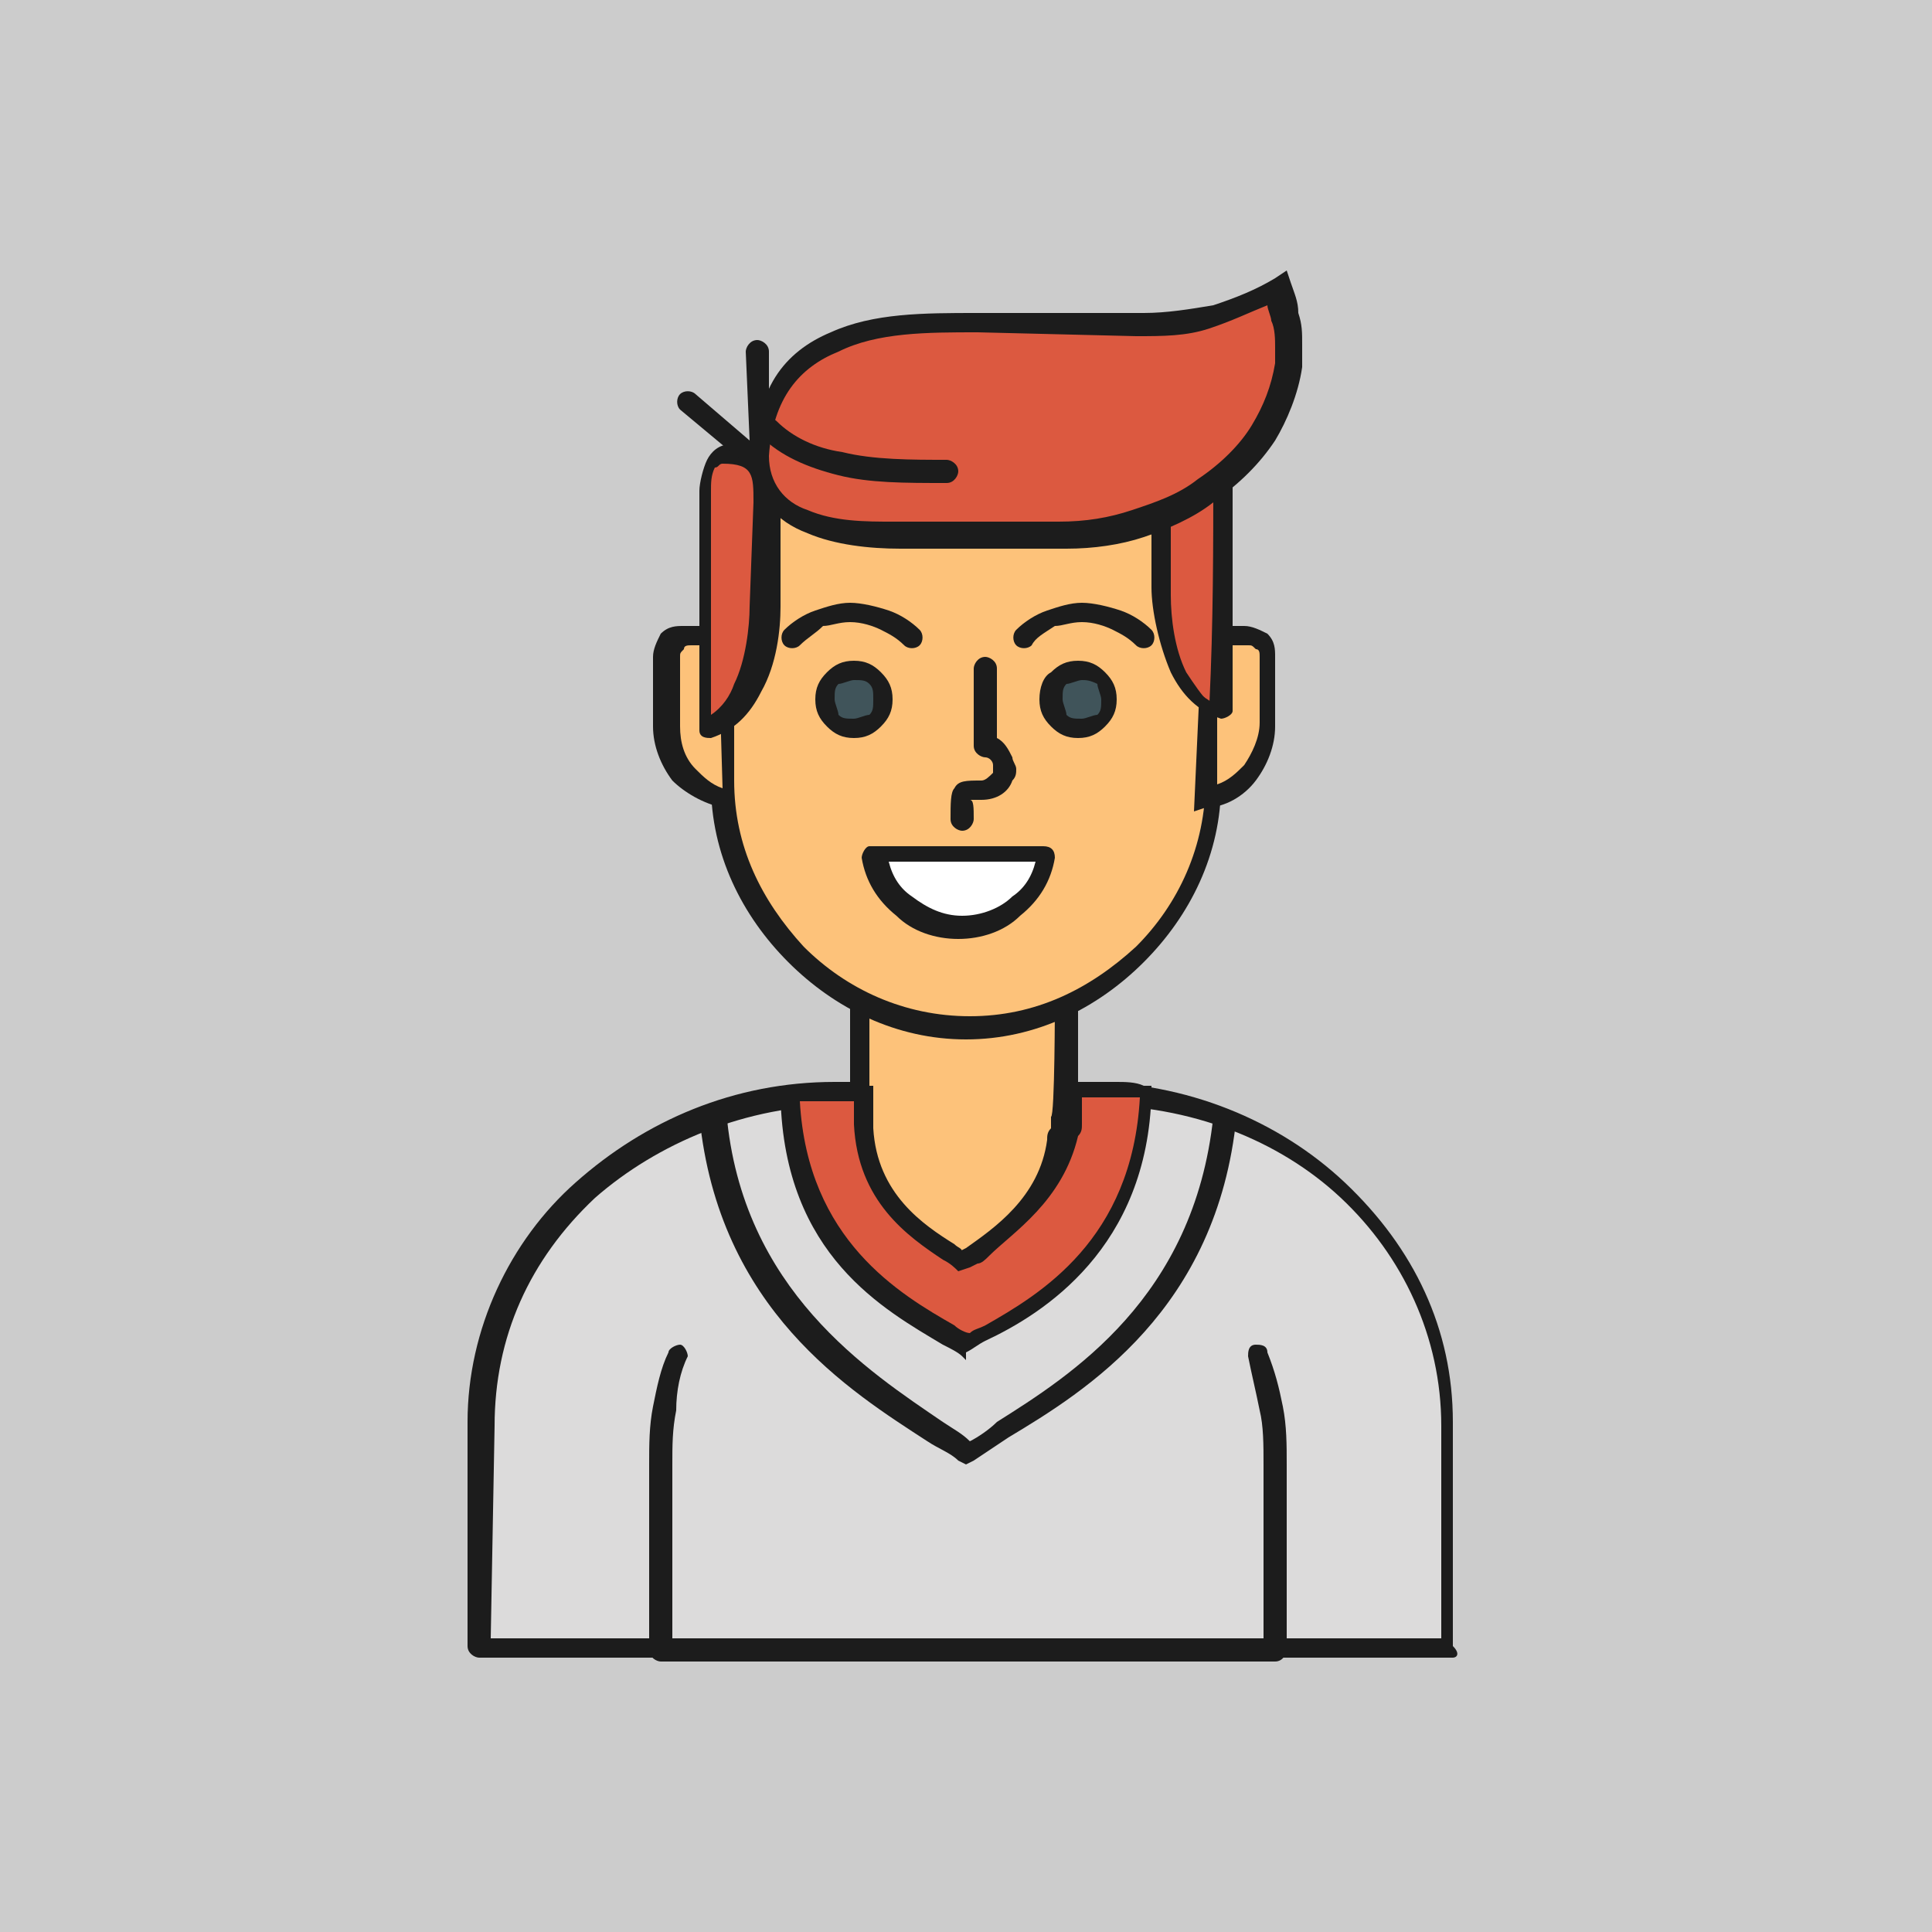 <?xml version="1.0" encoding="utf-8"?>
<!-- Generator: Adobe Illustrator 19.0.0, SVG Export Plug-In . SVG Version: 6.00 Build 0)  -->
<svg version="1.1" id="Layer_1" xmlns="http://www.w3.org/2000/svg" xmlns:xlink="http://www.w3.org/1999/xlink" x="0px" y="0px"
	 viewBox="0 0 50 50" style="enable-background:new 0 0 50 50;" xml:space="preserve">
<style type="text/css">
	.st0{fill:#CCCCCC;}
	.st1{fill:#DCDBDB;}
	.st2{fill:#1C1C1C;}
	.st3{fill:#FDC27A;}
	.st4{fill:#FFFFFF;}
	.st5{fill:#DC5940;}
	.st6{fill:#40545A;}
</style>
<rect id="XMLID_44_" class="st0" width="50" height="50"/>
<g id="Avatar_15">
	<path id="XMLID_43_" class="st1" d="M12.4,42.7h25.2v-5.8c0-4.8-4.2-8.6-9.4-8.6h-6.5c-5.2,0-9.4,3.9-9.4,8.6L12.4,42.7L12.4,42.7z
		"/>
	<path class="st2" d="M12.7,42.4h24.6v-5.5c0-2.3-1-4.4-2.6-5.9s-3.9-2.4-6.4-2.4h-6.5c-2.5,0-4.8,1-6.4,2.4
		c-1.7,1.6-2.6,3.6-2.6,5.9L12.7,42.4L12.7,42.4z M37.6,42.9H12.4c-0.1,0-0.3-0.1-0.3-0.3v-5.8c0-2.4,1.1-4.7,2.8-6.2
		c1.8-1.6,4.1-2.6,6.7-2.6h6.5c2.6,0,5,1,6.7,2.6c1.8,1.7,2.8,3.8,2.8,6.2v5.8C37.8,42.8,37.7,42.9,37.6,42.9z"/>
	<path id="XMLID_40_" class="st2" d="M17.3,35c0-0.1,0.2-0.2,0.3-0.2c0.1,0,0.2,0.2,0.2,0.3c-0.2,0.4-0.3,0.9-0.3,1.4
		c-0.1,0.5-0.1,0.9-0.1,1.4v4.5h15.3v-4.5c0-0.5,0-1-0.1-1.4c-0.1-0.5-0.2-0.9-0.3-1.4c0-0.1,0-0.3,0.2-0.3c0.1,0,0.3,0,0.3,0.2
		c0.2,0.5,0.3,0.9,0.4,1.4c0.1,0.5,0.1,1,0.1,1.5v4.8c0,0.1-0.1,0.3-0.3,0.3H17.1c-0.1,0-0.3-0.1-0.3-0.3v-4.8c0-0.5,0-1,0.1-1.5
		C17,35.9,17.1,35.4,17.3,35z"/>
	<path id="XMLID_39_" class="st3" d="M22.3,25.7h5.3V29c0,0.2,0,0.4-0.1,0.6c-0.4,1.9-2,2.7-2.5,3.2c-0.6-0.5-2.4-1.4-2.6-3.6
		c0-0.1,0-0.1,0-0.2C22.3,29,22.3,25.7,22.3,25.7z"/>
	<path class="st2" d="M22.3,25.4h5.6v3.5c0,0.1,0,0.2,0,0.3c0,0.1,0,0.2-0.1,0.3c-0.4,1.7-1.7,2.5-2.3,3.1c-0.1,0.1-0.2,0.2-0.3,0.2
		l-0.2,0.1l-0.2-0.1c-0.1-0.1-0.2-0.2-0.4-0.3C23.4,31.9,22.1,31,22,29v-0.1v-0.1v-3.5L22.3,25.4L22.3,25.4z M27.3,25.9h-4.8v3V29
		v0.1l0,0c0.1,1.8,1.4,2.6,2.1,3.1c0.1,0.1,0.2,0.1,0.2,0.2l0.2-0.1c0.7-0.5,1.9-1.3,2.1-2.8l0,0c0-0.1,0-0.2,0.1-0.3
		c0-0.1,0-0.2,0-0.3C27.3,28.9,27.3,25.9,27.3,25.9z"/>
	<path id="XMLID_36_" class="st3" d="M25,9.4L25,9.4c3.4,0,6.2,2.8,6.2,6.2v4.6c0,3.4-2.8,6.2-6.2,6.2l0,0c-3.4,0-6.2-2.8-6.2-6.2
		v-4.6C18.8,12.1,21.6,9.4,25,9.4z"/>
	<path class="st2" d="M25,9.1c1.8,0,3.4,0.8,4.6,2c1.2,1.2,2,2.8,2,4.6v4.6c0,1.8-0.8,3.4-2,4.6c-1.2,1.2-2.8,2-4.6,2
		s-3.4-0.8-4.6-2c-1.2-1.2-2-2.8-2-4.6v-4.6c0-1.8,0.8-3.4,2-4.6C21.6,9.8,23.2,9.1,25,9.1L25,9.1z M29.3,11.3
		c-1.1-1.1-2.6-1.8-4.3-1.8c-1.7,0-3.1,0.7-4.3,1.8C19.6,12.4,19,14,19,15.6v4.6c0,1.7,0.7,3.1,1.8,4.3c1.1,1.1,2.6,1.8,4.3,1.8
		s3.1-0.7,4.3-1.8c1.1-1.1,1.8-2.6,1.8-4.3v-4.6C31,14,30.4,12.4,29.3,11.3z"/>
	<path id="XMLID_33_" class="st2" d="M25.2,21.2c0,0.1-0.1,0.3-0.3,0.3c-0.1,0-0.3-0.1-0.3-0.3c0-0.4,0-0.7,0.1-0.8
		c0.1-0.2,0.3-0.2,0.7-0.2c0.1,0,0.2-0.1,0.3-0.2v-0.1v-0.1c0-0.1-0.1-0.2-0.2-0.2s-0.3-0.1-0.3-0.3v-2c0-0.1,0.1-0.3,0.3-0.3
		c0.1,0,0.3,0.1,0.3,0.3v1.8c0.2,0.1,0.3,0.3,0.4,0.5c0,0.1,0.1,0.2,0.1,0.3c0,0.1,0,0.2-0.1,0.3c-0.1,0.3-0.4,0.5-0.8,0.5
		c-0.2,0-0.3,0-0.3,0C25.2,20.7,25.2,20.9,25.2,21.2z"/>
	<path id="XMLID_32_" class="st4" d="M27.1,22.2c-0.2,1-1.2,1.9-2.2,1.9l0,0c-1.1,0-2-0.8-2.2-1.9H27.1z"/>
	<path class="st2" d="M27.3,22.2c-0.1,0.6-0.4,1.1-0.9,1.5c-0.4,0.4-1,0.6-1.6,0.6c-0.6,0-1.2-0.2-1.6-0.6c-0.5-0.4-0.8-0.9-0.9-1.5
		c0-0.1,0.1-0.3,0.2-0.3l0,0H27C27.2,21.9,27.3,22,27.3,22.2L27.3,22.2L27.3,22.2z M26.2,23.2c0.3-0.2,0.5-0.5,0.6-0.9H23
		c0.1,0.4,0.3,0.7,0.6,0.9c0.4,0.3,0.8,0.5,1.3,0.5C25.4,23.7,25.9,23.5,26.2,23.2z"/>
	<path id="XMLID_29_" class="st3" d="M18.8,16.9L18.8,16.9c0-0.3-0.3-0.5-0.6-0.5h-0.4c-0.3,0-0.6,0.3-0.6,0.6v1.8l0,0
		c0,0.9,0.7,1.7,1.6,1.9v-1.9V16.9L18.8,16.9z"/>
	<path class="st2" d="M18.6,17L18.6,17c0-0.1,0-0.2-0.1-0.2s-0.1-0.1-0.2-0.1h-0.4c-0.1,0-0.2,0-0.2,0.1c-0.1,0.1-0.1,0.1-0.1,0.2
		v1.8c0,0.4,0.1,0.8,0.4,1.1c0.2,0.2,0.4,0.4,0.7,0.5L18.6,17L18.6,17z M18.8,16.4c0.1,0.1,0.1,0.2,0.2,0.3H19V21l-0.3-0.1
		c-0.5-0.1-1-0.4-1.3-0.7c-0.3-0.4-0.5-0.9-0.5-1.4v-1.8c0-0.2,0.1-0.4,0.2-0.6c0.2-0.2,0.4-0.2,0.6-0.2h0.4
		C18.5,16.2,18.7,16.2,18.8,16.4z"/>
	<path id="XMLID_26_" class="st3" d="M31.3,16.9L31.3,16.9c0-0.3,0.3-0.5,0.6-0.5h0.4c0.3,0,0.6,0.3,0.6,0.6v1.8l0,0
		c0,0.9-0.7,1.7-1.6,1.9v-1.9L31.3,16.9L31.3,16.9z"/>
	<path class="st2" d="M31.5,17L31.5,17v3.3c0.3-0.1,0.5-0.3,0.7-0.5c0.2-0.3,0.4-0.7,0.4-1.1V17c0-0.1,0-0.2-0.1-0.2
		c-0.1-0.1-0.1-0.1-0.2-0.1h-0.5c-0.1,0-0.2,0-0.2,0.1C31.6,16.8,31.5,16.9,31.5,17L31.5,17z M31.1,16.6c0-0.1,0.1-0.2,0.2-0.3
		c0.1-0.1,0.3-0.1,0.5-0.1h0.4c0.2,0,0.4,0.1,0.6,0.2C33,16.6,33,16.8,33,17v1.8c0,0.5-0.2,1-0.5,1.4c-0.3,0.4-0.8,0.7-1.3,0.7
		l-0.3,0.1L31.1,16.6L31.1,16.6z"/>
	<path id="XMLID_23_" class="st5" d="M18.9,11.8c1.1,0,1,0.5,1,1.4v1.5v1.2c0,1.1-0.4,2.8-1.6,3.1V16v-3.2
		C18.3,12.4,18.5,11.8,18.9,11.8z"/>
	<path class="st2" d="M18.9,11.5c1.3,0,1.3,0.5,1.3,1.5v0.1l0,0v2.6c0,0.6-0.1,1.5-0.5,2.2c-0.3,0.6-0.7,1-1.3,1.2
		c-0.1,0-0.3,0-0.3-0.2v-0.1l0,0v-6.1l0,0c0-0.2,0.1-0.6,0.2-0.8C18.4,11.7,18.6,11.5,18.9,11.5L18.9,11.5z M19.5,13
		c0-0.7,0-1-0.8-1c-0.1,0-0.1,0.1-0.2,0.1c-0.1,0.2-0.1,0.4-0.1,0.6c0,2,0,3.9,0,5.8c0.3-0.2,0.5-0.5,0.6-0.8c0.3-0.6,0.4-1.5,0.4-2
		L19.5,13L19.5,13L19.5,13z"/>
	<path id="XMLID_20_" class="st5" d="M31.7,12.1c0-0.5-0.3-0.9-0.6-0.9h-0.4l0,0l0,0l0,0l0,0l0,0l0,0l0,0c-0.5,0.1-0.6,0.9-0.6,1.7
		c0,0.8,0,1.6,0,2.3c0,1.1,0.4,2.8,1.6,3.1v-2.9V12.1L31.7,12.1z"/>
	<path class="st2" d="M31.4,12.1c0-0.2-0.1-0.4-0.1-0.5c-0.1-0.1-0.1-0.1-0.2-0.1s-0.3,0-0.5,0c-0.1,0-0.2,0.2-0.2,0.4
		c-0.1,0.3-0.1,0.7-0.1,1c0,0.4,0,0.8,0,1.2s0,0.9,0,1.3c0,0.6,0.1,1.4,0.4,2c0.2,0.3,0.4,0.6,0.6,0.8
		C31.4,16.1,31.4,14.2,31.4,12.1L31.4,12.1L31.4,12.1z M31.7,11.4c0.1,0.2,0.2,0.5,0.2,0.7v0.1l0,0v6.1l0,0v0.1
		c0,0.1-0.2,0.2-0.3,0.2c-0.6-0.2-1-0.6-1.3-1.2c-0.3-0.7-0.5-1.6-0.5-2.2c0-0.5,0-0.9,0-1.2c0-0.4,0-0.8,0-1.2c0-0.4,0-0.8,0.1-1.2
		s0.3-0.7,0.7-0.8h0.1h0.4C31.3,11.1,31.5,11.2,31.7,11.4z"/>
	<path id="XMLID_17_" class="st5" d="M25.3,8.4c-2.6,0-5.5,0.2-5.7,3.4c-0.1,1.7,2,2,3.4,2h4.3c1.4,0,2.6-0.4,3.7-1.1
		c1.2-0.8,2-2,2.1-3.2c0-0.2,0-0.4,0-0.5c0-0.5-0.1-1-0.3-1.5c-0.8,0.5-2,0.9-3.3,0.9H25.3z"/>
	<path class="st2" d="M25.3,8.6c-1.3,0-2.6,0-3.6,0.5c-1,0.4-1.7,1.2-1.8,2.7c0,0.7,0.4,1.2,1,1.4c0.7,0.3,1.5,0.3,2.2,0.3h4.3
		c0.7,0,1.3-0.1,1.9-0.3s1.2-0.4,1.7-0.8c0.6-0.4,1.1-0.9,1.4-1.4S32.9,10,33,9.4c0-0.1,0-0.2,0-0.2C33,9.1,33,9,33,9
		c0-0.2,0-0.5-0.1-0.7c0-0.1-0.1-0.3-0.1-0.4c-0.5,0.2-0.9,0.4-1.5,0.6c-0.6,0.2-1.2,0.2-1.9,0.2L25.3,8.6L25.3,8.6z M21.5,8.6
		c1.1-0.5,2.4-0.5,3.8-0.5h4.3c0.6,0,1.2-0.1,1.8-0.2c0.6-0.2,1.1-0.4,1.6-0.7l0.3-0.2l0.1,0.3c0.1,0.3,0.2,0.5,0.2,0.8
		c0.1,0.3,0.1,0.5,0.1,0.8c0,0.1,0,0.2,0,0.3s0,0.2,0,0.3c-0.1,0.7-0.4,1.4-0.7,1.9c-0.4,0.6-0.9,1.1-1.6,1.6
		c-0.5,0.4-1.2,0.7-1.8,0.9c-0.6,0.2-1.3,0.3-2,0.3h-4.3c-0.8,0-1.7-0.1-2.4-0.4c-0.8-0.3-1.4-0.9-1.3-1.9
		C19.5,10.1,20.3,9.1,21.5,8.6z"/>
	<circle id="XMLID_14_" class="st6" cx="22.1" cy="18.1" r="0.8"/>
	<path class="st2" d="M22.1,17.1c0.3,0,0.5,0.1,0.7,0.3l0,0c0.2,0.2,0.3,0.4,0.3,0.7c0,0.3-0.1,0.5-0.3,0.7
		c-0.2,0.2-0.4,0.3-0.7,0.3c-0.3,0-0.5-0.1-0.7-0.3l0,0c-0.2-0.2-0.3-0.4-0.3-0.7c0-0.3,0.1-0.5,0.3-0.7
		C21.6,17.2,21.8,17.1,22.1,17.1L22.1,17.1z M22.5,17.7c-0.1-0.1-0.2-0.1-0.4-0.1c-0.1,0-0.3,0.1-0.4,0.1c-0.1,0.1-0.1,0.2-0.1,0.4
		c0,0.1,0.1,0.3,0.1,0.4l0,0c0.1,0.1,0.2,0.1,0.4,0.1c0.1,0,0.3-0.1,0.4-0.1c0.1-0.1,0.1-0.2,0.1-0.4S22.6,17.8,22.5,17.7z"/>
	<circle id="XMLID_11_" class="st6" cx="28" cy="18.1" r="0.8"/>
	<path class="st2" d="M28,17.6c-0.1,0-0.3,0.1-0.4,0.1l0,0c-0.1,0.1-0.1,0.2-0.1,0.4c0,0.1,0.1,0.3,0.1,0.4c0.1,0.1,0.2,0.1,0.4,0.1
		c0.1,0,0.3-0.1,0.4-0.1c0.1-0.1,0.1-0.2,0.1-0.4c0-0.1-0.1-0.3-0.1-0.4C28.2,17.6,28.1,17.6,28,17.6L28,17.6z M27.2,17.4
		c0.2-0.2,0.4-0.3,0.7-0.3c0.3,0,0.5,0.1,0.7,0.3l0,0c0.2,0.2,0.3,0.4,0.3,0.7c0,0.3-0.1,0.5-0.3,0.7c-0.2,0.2-0.4,0.3-0.7,0.3
		c-0.3,0-0.5-0.1-0.7-0.3c-0.2-0.2-0.3-0.4-0.3-0.7S27,17.5,27.2,17.4L27.2,17.4z"/>
	<path id="XMLID_8_" class="st5" d="M24.9,32.7c-0.6-0.5-2.4-1.4-2.6-3.6c0-0.1,0-0.1,0-0.2v-0.7h-0.5c-0.5,0-0.9,0-1.4,0.1
		c0.1,4.5,3.4,5.8,4.6,6.5c1.2-0.8,4.5-2.1,4.6-6.5c-0.5-0.1-0.9-0.1-1.4-0.1h-0.7v0.7c0,0.2,0,0.4-0.1,0.6
		C27,31.4,25.5,32.3,24.9,32.7z"/>
	<path class="st2" d="M24.8,32.9c-0.1-0.1-0.2-0.2-0.4-0.3c-0.9-0.6-2.2-1.5-2.3-3.5V29v-0.1v-0.4h-0.3c-0.2,0-0.5,0-0.7,0
		s-0.3,0-0.4,0c0.2,3.6,2.6,5,4,5.8c0.1,0.1,0.3,0.2,0.4,0.2c0.1-0.1,0.2-0.1,0.4-0.2c1.4-0.8,3.8-2.2,4-5.9c-0.1,0-0.3,0-0.4,0
		c-0.2,0-0.4,0-0.7,0H28v0.4c0,0.1,0,0.2,0,0.3c0,0.1,0,0.2-0.1,0.3c-0.4,1.7-1.7,2.5-2.3,3.1c-0.1,0.1-0.2,0.2-0.3,0.2l-0.2,0.1
		L24.8,32.9L24.8,32.9z M24.7,32.2c0.1,0.1,0.2,0.1,0.2,0.2l0.2-0.1c0.7-0.5,1.9-1.3,2.1-2.8l0,0c0-0.1,0-0.2,0.1-0.3
		c0-0.1,0-0.2,0-0.3V28h0.9c0.2,0,0.5,0,0.7,0s0.5,0,0.7,0.1h0.2v0.2c-0.1,4-2.8,5.7-4.3,6.4c-0.2,0.1-0.3,0.2-0.5,0.3l0,0.2
		l-0.1-0.1c-0.1-0.1-0.3-0.2-0.5-0.3c-1.5-0.9-4.1-2.3-4.2-6.4v-0.2h0.2c0.2,0,0.5-0.1,0.7-0.1s0.5,0,0.7,0h0.8V29v0.1v0.1l0,0
		C22.7,30.9,23.9,31.7,24.7,32.2z"/>
	<path id="XMLID_5_" class="st2" d="M18.8,28.8c0.4,4.6,3.7,6.7,5.6,8c0.3,0.2,0.5,0.3,0.7,0.5c0.2-0.1,0.5-0.3,0.7-0.5
		c1.9-1.2,5.1-3.2,5.6-7.9l0.6,0c-0.5,5-3.9,7.1-5.9,8.3c-0.3,0.2-0.6,0.4-0.9,0.6L25,37.9l-0.2-0.1c-0.2-0.2-0.5-0.3-0.8-0.5
		c-2-1.3-5.4-3.4-5.9-8.4L18.8,28.8z"/>
	<path class="st2" d="M20.7,16.7c-0.1,0.1-0.3,0.1-0.4,0c-0.1-0.1-0.1-0.3,0-0.4c0.2-0.2,0.5-0.4,0.8-0.5l0,0
		c0.3-0.1,0.6-0.2,0.9-0.2s0.7,0.1,1,0.2l0,0c0.3,0.1,0.6,0.3,0.8,0.5c0.1,0.1,0.1,0.3,0,0.4c-0.1,0.1-0.3,0.1-0.4,0
		c-0.2-0.2-0.4-0.3-0.6-0.4s-0.5-0.2-0.8-0.2s-0.5,0.1-0.7,0.1l0,0C21.1,16.4,20.9,16.5,20.7,16.7L20.7,16.7z M26.7,16.7
		c-0.1,0.1-0.3,0.1-0.4,0c-0.1-0.1-0.1-0.3,0-0.4c0.2-0.2,0.5-0.4,0.8-0.5l0,0c0.3-0.1,0.6-0.2,0.9-0.2s0.7,0.1,1,0.2l0,0
		c0.3,0.1,0.6,0.3,0.8,0.5c0.1,0.1,0.1,0.3,0,0.4c-0.1,0.1-0.3,0.1-0.4,0c-0.2-0.2-0.4-0.3-0.6-0.4s-0.5-0.2-0.8-0.2
		s-0.5,0.1-0.7,0.1l0,0C27,16.4,26.8,16.5,26.7,16.7z"/>
	<path id="XMLID_2_" class="st2" d="M19.7,11.3c-0.1-0.1-0.1-0.3,0-0.4c0.1-0.1,0.3-0.1,0.4,0c0.4,0.4,1,0.7,1.7,0.8
		c0.8,0.2,1.8,0.2,2.7,0.2c0.1,0,0.3,0.1,0.3,0.3c0,0.1-0.1,0.3-0.3,0.3c-1.1,0-2,0-2.8-0.2C20.9,12.1,20.2,11.8,19.7,11.3z"/>
	<path id="XMLID_1_" class="st2" d="M19.3,9.1c0-0.1,0.1-0.3,0.3-0.3c0.1,0,0.3,0.1,0.3,0.3v2.8c0,0.1-0.1,0.3-0.3,0.3
		c-0.1,0-0.1,0-0.2-0.1l0,0l-1.8-1.5c-0.1-0.1-0.1-0.3,0-0.4c0.1-0.1,0.3-0.1,0.4,0l1.4,1.2L19.3,9.1z"/>
</g>
</svg>
